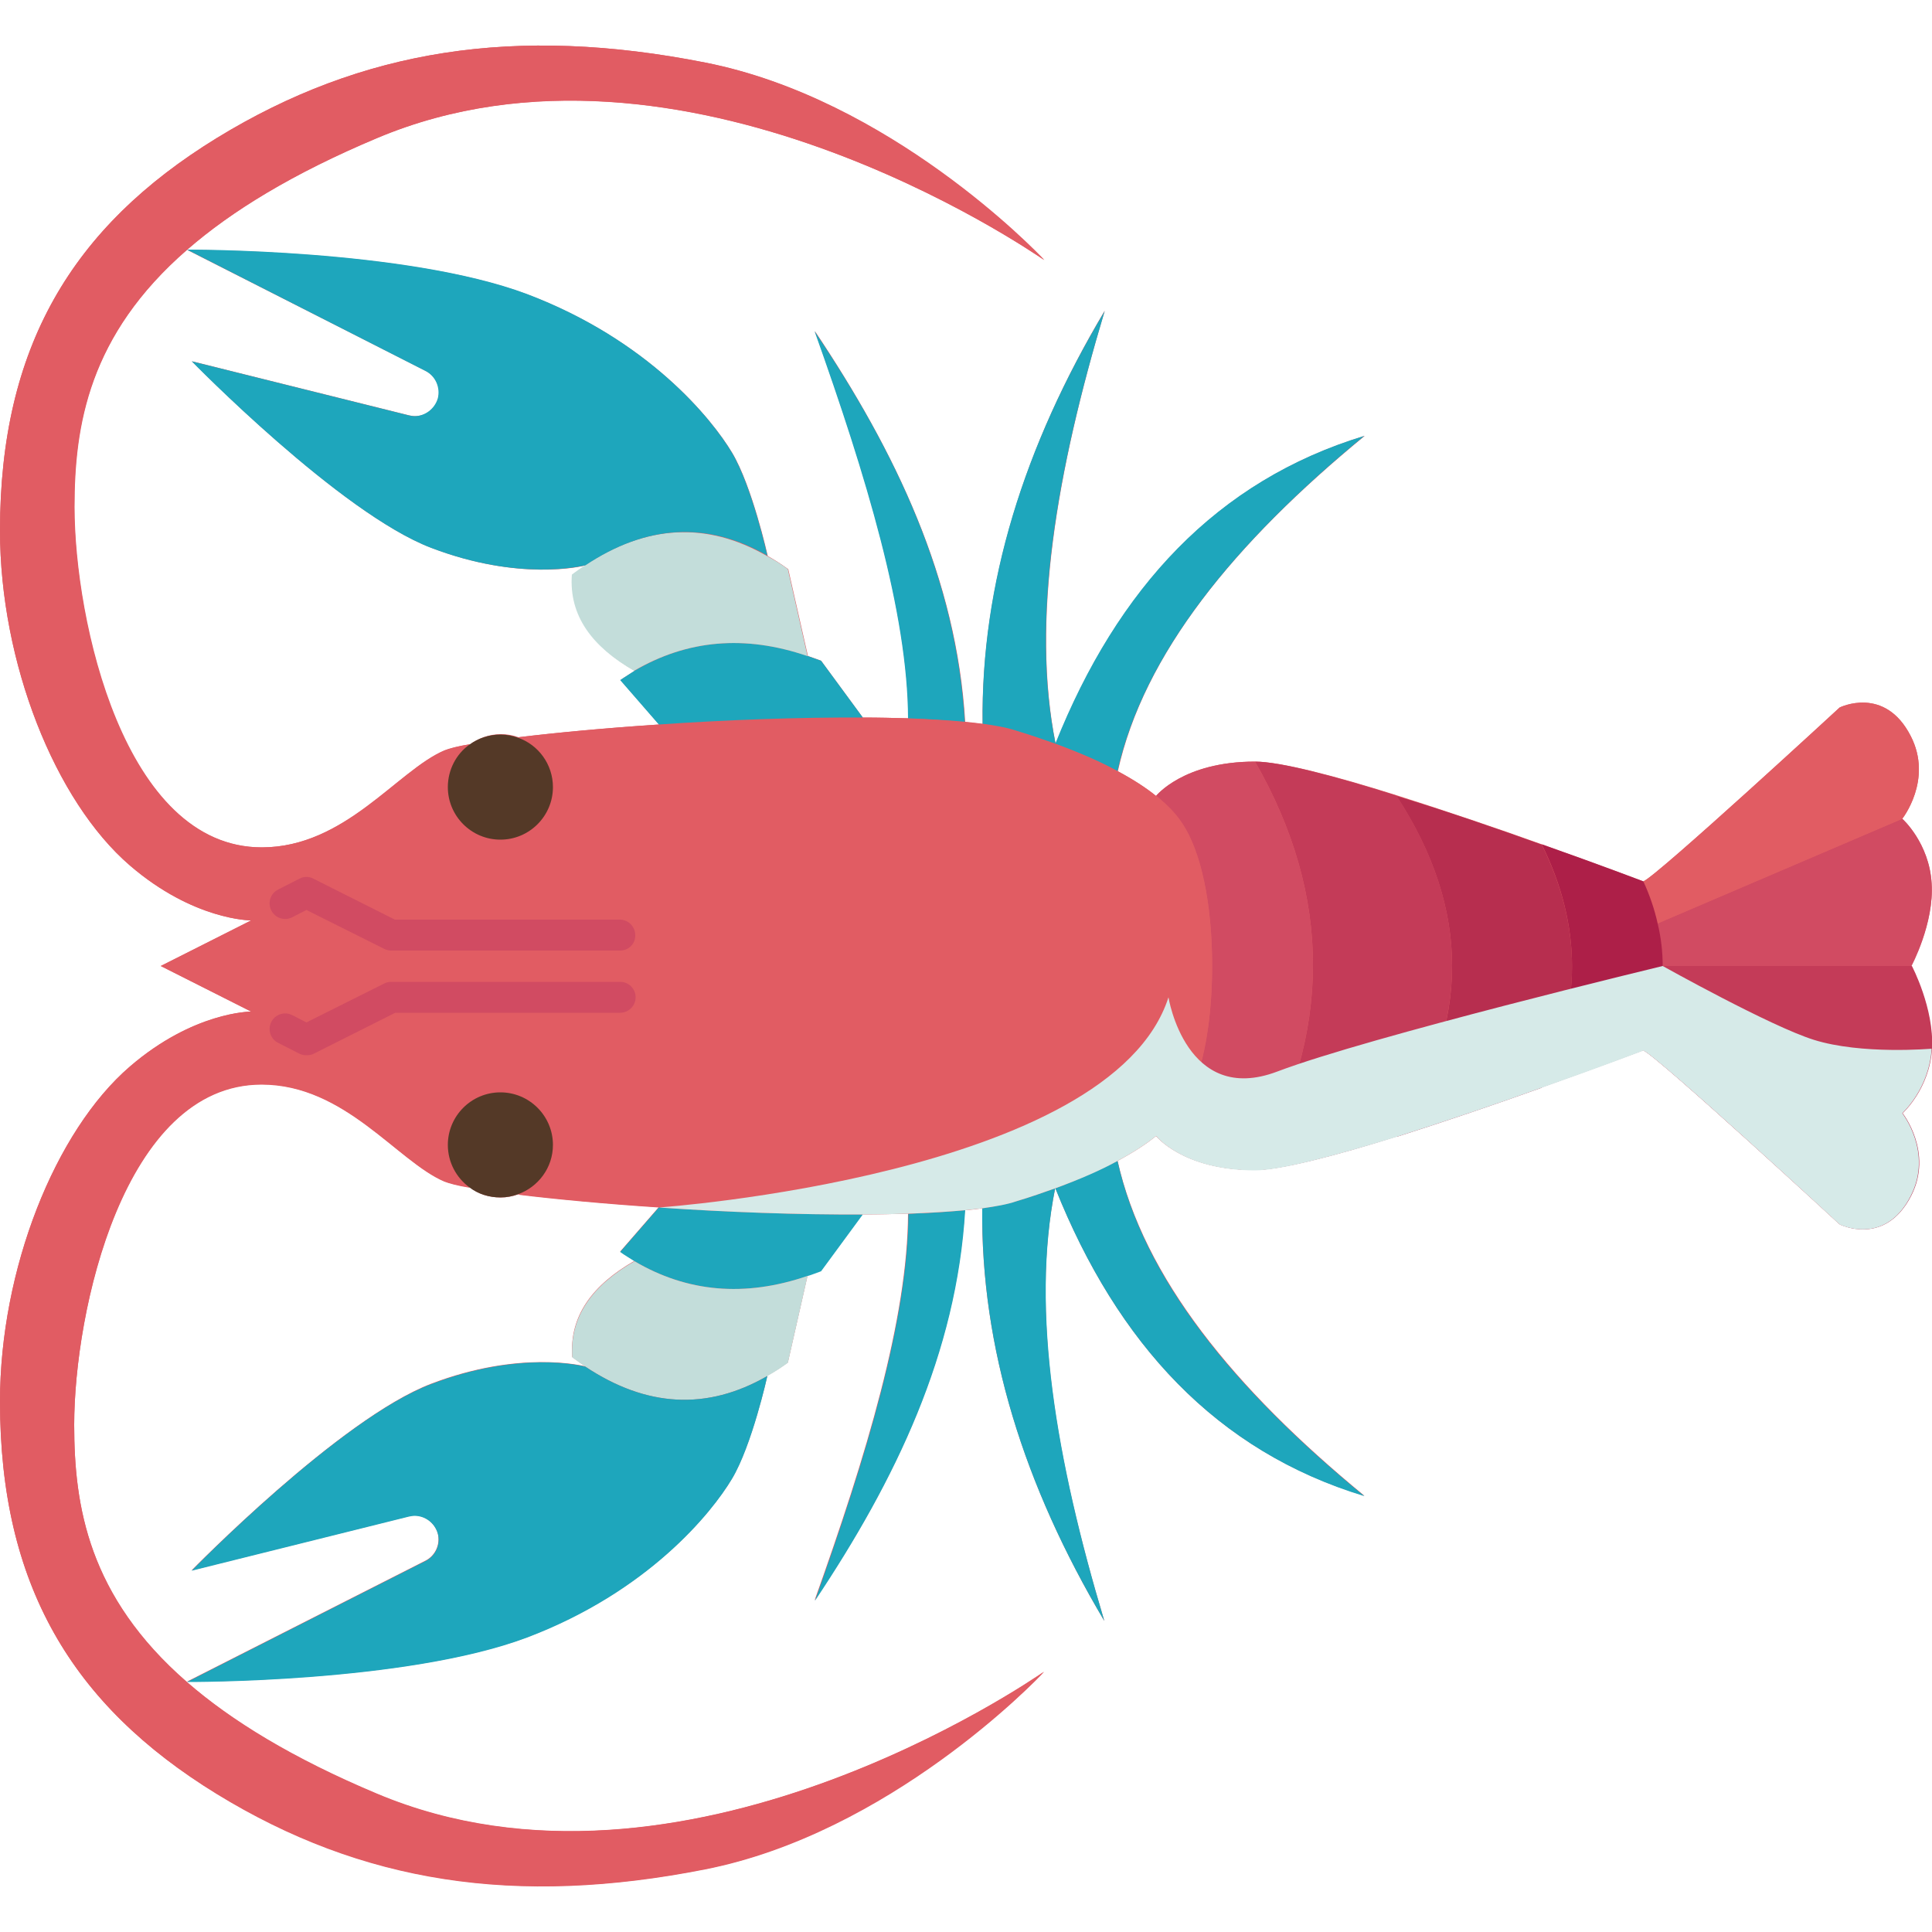 <?xml version="1.0" encoding="UTF-8"?> <!-- Generator: Adobe Illustrator 26.0.2, SVG Export Plug-In . SVG Version: 6.00 Build 0) --> <svg xmlns="http://www.w3.org/2000/svg" xmlns:xlink="http://www.w3.org/1999/xlink" baseProfile="tiny" id="Flat" x="0px" y="0px" viewBox="6 0 500 500" overflow="visible" xml:space="preserve"> <g> <g id="XMLID_26_"> <path fill="#E15C63" d="M505.9,228.6c-0.6-10.4-7.6-16.7-7.6-16.7s8-10.1,2.2-21.4c-6.8-13.2-18.4-7.4-18.4-7.4 s-47.2,43.5-50.8,45c0,0-11.2-4.2-26.3-9.6c-11.4-4.1-25-8.7-37.6-12.7c-15.8-5-30.1-8.7-36.6-8.7c-18.7,0-25.6,8.9-25.6,8.9 c-2.6-2.1-5.8-4.2-9.9-6.4c6.7-30.3,30-59,63.9-86.8c-38.2,11.6-63.9,39.4-80,79.7c-6.4-32,0.3-70.6,12.7-112.1 c-20.8,35-32,70.6-31.6,107c-1.4-0.2-2.9-0.4-4.5-0.5c-2.2-37.1-18-69.9-38.9-101.2c13.4,37.5,24.1,73,24.2,100.2 c-3.7-0.1-7.7-0.2-11.8-0.2l-10.8-14.7c-1.2-0.4-2.3-0.9-3.4-1.2l-5.1-22.5c-1.8-1.3-3.5-2.4-5.3-3.4l0,0c0,0-4-18-9.2-26.7 c-5.2-8.7-21.6-29.1-53-41c-31.4-11.8-88-11.5-88-11.5l61.7,31.3c2.6,1.3,4,4.3,3.2,7.1c-0.8,2.8-3.3,4.6-6,4.6 c-0.5,0-1-0.1-1.5-0.2l-56.2-14c0,0,38.4,39.4,62,48.3c22.8,8.7,38.9,4.8,39.9,4.5c-1.1,0.8-2.3,1.6-3.4,2.4 c-0.7,10.7,5.3,18.7,16.1,24.9c-1.2,0.8-2.5,1.5-3.7,2.4l10,11.5c-13.7,0.9-26.5,2.1-36.4,3.3c-1.4-0.5-2.9-0.8-4.5-0.8 c-3,0-5.8,1-8,2.6c-3.1,0.5-5.3,1.1-6.6,1.6c-12.2,5.2-25.7,25.1-47.3,25.1c-35.7,0-48.5-58.8-48.5-88.1 c0-21.1,3.7-44.5,29.2-66.6c11.5-10,27.3-19.7,49.2-28.9c78.6-33,168.9,29.1,172.6,31.6c-2.3-2.5-40.1-41.7-87.7-51.1 c-49.1-9.7-88.9-3.5-126.4,19.5C24.5,58.8,6,90,6,137.3c0,34.1,14.2,70,33.6,86.7C56,238.1,70.8,238.2,71,238.2L47.6,250L71,261.8 c-0.2,0-14.9,0-31.3,14.2C20.2,292.7,6,328.6,6,362.7c0,47.3,18.5,78.5,56.1,101.5c37.6,23,77.4,29.2,126.4,19.5 c47.5-9.4,85.4-48.7,87.7-51.1c-3.7,2.5-93.9,64.7-172.6,31.6c-21.9-9.2-37.7-18.9-49.2-28.9c-25.5-22.2-29.2-45.5-29.2-66.6 c0-29.3,12.7-88.1,48.5-88.1c21.6,0,35.1,19.9,47.3,25.1c1.2,0.5,3.5,1.1,6.6,1.6c2.2,1.7,5,2.6,8,2.6c1.6,0,3.1-0.3,4.5-0.8 c9.9,1.2,22.7,2.4,36.4,3.3l-10,11.5c1.2,0.8,2.5,1.6,3.7,2.4c-10.8,6.2-16.9,14.2-16.1,24.9c1.1,0.8,2.3,1.7,3.4,2.4 c-1-0.2-17.1-4.2-39.9,4.5c-23.6,9-62,48.3-62,48.3l56.2-14c0.5-0.1,1-0.2,1.5-0.2c2.7,0,5.2,1.9,6,4.6c0.7,2.8-0.6,5.8-3.2,7.1 l-61.7,31.3c0,0,56.6,0.3,88-11.5c31.4-11.9,47.8-32.3,53-41c5.2-8.7,9.2-26.7,9.2-26.7l0,0c1.8-1,3.5-2.1,5.3-3.4l5.1-22.5 c1.1-0.4,2.3-0.8,3.4-1.2l10.8-14.7c4.1,0,8-0.1,11.8-0.2c-0.1,27.3-10.8,62.7-24.2,100.2c21-31.2,36.7-64.1,38.9-101.2 c1.6-0.2,3.1-0.3,4.5-0.5c-0.4,36.3,10.8,71.9,31.6,107c-12.5-41.5-19.2-80.2-12.7-112.1c16.1,40.4,41.8,68.2,80,79.7 c-33.8-27.8-57.1-56.5-63.9-86.8c4.1-2.2,7.3-4.3,9.9-6.4c0,0,6.9,8.9,25.6,8.9c6.5,0,20.8-3.8,36.7-8.7 c12.6-4,26.2-8.6,37.5-12.7c15.1-5.3,26.3-9.6,26.3-9.6c3.7,1.5,50.8,45,50.8,45s11.7,5.8,18.4-7.4c5.8-11.3-2.2-21.4-2.2-21.4 s6.9-6.3,7.6-16.7c0.7-10.4-5.2-21.4-5.2-21.4S506.6,239,505.9,228.6L505.9,228.6z"></path> <g> <g> <path fill="#1EA6BC" d="M295.2,300.4c6.7,30.3,30,59,63.9,86.8c-38.2-11.6-63.9-39.4-80-79.7C285.6,305,290.9,302.7,295.2,300.4 L295.2,300.4z"></path> <path fill="#1EA6BC" d="M279.1,307.4c-6.4,32,0.3,70.6,12.7,112.1c-20.8-35-32-70.6-31.6-107c3.5-0.5,6.4-1,8.7-1.8 C272.6,309.7,276,308.5,279.1,307.4z"></path> <path fill="#1EA6BC" d="M255.8,313.1c-2.2,37.1-18,69.9-38.9,101.2c13.4-37.5,24.1-73,24.2-100.2 C246.5,313.9,251.4,313.5,255.8,313.1L255.8,313.1z"></path> <path fill="#1EA6BC" d="M359.1,112.8c-33.8,27.8-57.1,56.5-63.9,86.8c-4.4-2.3-9.7-4.7-16.1-7.1 C295.2,152.2,320.9,124.4,359.1,112.8z"></path> <path fill="#1EA6BC" d="M291.9,80.5c-12.5,41.5-19.2,80.2-12.7,112.1c-3.1-1.1-6.5-2.3-10.2-3.4c-2.3-0.7-5.2-1.3-8.7-1.8 C259.8,151.1,271,115.5,291.9,80.5z"></path> <path fill="#1EA6BC" d="M216.8,85.7c21,31.2,36.7,64.1,38.9,101.2c-4.4-0.4-9.3-0.8-14.7-0.9 C240.9,158.7,230.2,123.3,216.8,85.7z"></path> </g> <path fill="#D14B62" d="M505.9,228.6c0.7,10.4-5.2,21.4-5.2,21.4h-64.5c0-3.6-0.4-7.3-1.3-11l63.4-27.1 C498.4,211.9,505.3,218.2,505.9,228.6z"></path> <path fill="#C43B58" d="M500.8,250c0,0,5.8,11,5.2,21.4c-0.6,10.4-7.6,16.7-7.6,16.7L435.1,261c0.8-3.7,1.3-7.3,1.2-11L500.8,250 z"></path> <path fill="#E15C63" d="M500.5,190.5c5.8,11.3-2.2,21.4-2.2,21.4L435,239c-0.8-3.6-2.1-7.2-3.7-10.9c3.7-1.5,50.8-45,50.8-45 S493.8,177.3,500.5,190.5z"></path> <path fill="#B72E4F" d="M498.4,288.1c0,0,8,10.1,2.2,21.4c-6.8,13.2-18.4,7.4-18.4,7.4s-47.2-43.5-50.8-45 c1.7-3.6,2.9-7.2,3.8-10.8L498.4,288.1z"></path> <path fill="#AD1F48" d="M435.1,261c-0.8,3.6-2.1,7.3-3.8,10.8c0,0-11.2,4.2-26.3,9.6c10.4-20.7,10.5-41.7,0-62.9 c15.1,5.3,26.3,9.6,26.3,9.6c1.7,3.7,2.9,7.3,3.7,10.9c0.9,3.7,1.3,7.4,1.3,11C436.4,253.7,435.9,257.4,435.1,261L435.1,261z"></path> <path fill="#B72E4F" d="M405,218.6c10.5,21.2,10.4,42.2,0,62.9c-11.4,4.1-24.9,8.7-37.5,12.7l-0.1-0.2c19.2-29.3,19.2-58.6,0-88 C380,209.8,393.6,214.5,405,218.6L405,218.6z"></path> <path fill="#C43B58" d="M367.4,205.9c19.2,29.4,19.2,58.7,0,88l0.1,0.2c-15.8,5-30.2,8.7-36.7,8.7c20-35.6,20-70.8,0-105.7 C337.3,197.1,351.6,200.9,367.4,205.9L367.4,205.9z"></path> <path fill="#D14B62" d="M330.8,197.1c20,34.9,20,70.1,0,105.7c-18.7,0-25.6-8.9-25.6-8.9c3.1-2.5,5.3-4.9,6.8-7.2 c4.8-7.2,7.7-20.6,7.7-36.8s-2.9-29.6-7.7-36.8c-1.5-2.3-3.7-4.7-6.8-7.2C305.2,206.1,312.1,197.1,330.8,197.1L330.8,197.1z"></path> <path fill="#E15C63" d="M71,261.8L47.6,250L71,238.2c-0.2,0-14.9,0-31.3-14.2C20.2,207.3,6,171.4,6,137.3 C6,90,24.5,58.8,62.1,35.7c37.6-23,77.4-29.2,126.4-19.5c47.5,9.4,85.4,48.7,87.7,51.1c-3.7-2.5-93.9-64.7-172.6-31.6 c-21.9,9.2-37.7,18.9-49.2,28.9c-25.5,22.2-29.2,45.5-29.2,66.6c0,29.3,12.7,88.1,48.5,88.1c21.6,0,35.1-19.9,47.3-25.1 c1.2-0.5,3.5-1.1,6.6-1.6c-3.4,2.4-5.6,6.5-5.6,11c0,7.5,6.1,13.6,13.6,13.6c7.5,0,13.6-6.1,13.6-13.6c0-5.9-3.8-11-9.1-12.8 c9.9-1.2,22.7-2.4,36.4-3.3c17.4-1.2,36.3-1.9,52.8-1.8c4.1,0,8,0.1,11.8,0.2c5.4,0.2,10.4,0.5,14.7,0.9c1.6,0.2,3.1,0.3,4.5,0.5 c3.5,0.5,6.4,1,8.7,1.8c3.7,1.1,7.1,2.3,10.2,3.4c6.5,2.4,11.8,4.7,16.1,7.1c4.1,2.2,7.3,4.3,9.9,6.4c3.1,2.5,5.3,4.9,6.8,7.2 c4.8,7.2,7.7,20.6,7.7,36.8s-2.9,29.6-7.7,36.8c-1.5,2.3-3.7,4.7-6.8,7.2c-2.6,2.1-5.8,4.2-9.9,6.4c-4.4,2.3-9.7,4.7-16.1,7.1 c-3.1,1.1-6.5,2.3-10.2,3.4c-2.3,0.7-5.2,1.3-8.7,1.8c-1.4,0.2-2.9,0.4-4.5,0.5c-4.4,0.4-9.3,0.8-14.7,0.9 c-3.7,0.1-7.7,0.2-11.8,0.2c-16.5,0.1-35.4-0.6-52.8-1.8c-13.7-0.9-26.5-2.1-36.4-3.3c5.3-1.9,9.1-6.9,9.1-12.8 c0-7.5-6.1-13.6-13.6-13.6c-7.5,0-13.6,6.1-13.6,13.6c0,4.5,2.2,8.5,5.6,11c-3.1-0.5-5.3-1.1-6.6-1.6 c-12.2-5.2-25.7-25.1-47.3-25.1c-35.7,0-48.5,58.8-48.5,88.1c0,21.1,3.7,44.5,29.2,66.6c11.5,10,27.3,19.7,49.2,28.9 c78.6,33,168.9-29.1,172.6-31.6c-2.3,2.5-40.1,41.7-87.7,51.1c-49.1,9.7-88.9,3.5-126.4-19.5C24.5,441.2,6,410,6,362.7 c0-34.1,14.2-70,33.6-86.7C56,261.9,70.8,261.8,71,261.8L71,261.8z"></path> <path fill="#1EA6BC" d="M170.2,173.6c13.6-8,28.5-9.4,44.9-3.8c1.1,0.4,2.3,0.8,3.4,1.2l10.8,14.7c-16.5-0.1-35.4,0.6-52.8,1.8 l-10-11.5C167.7,175.2,169,174.4,170.2,173.6L170.2,173.6z"></path> <path fill="#1EA6BC" d="M170.2,326.4c-1.2-0.8-2.5-1.5-3.7-2.4l10-11.5c17.4,1.2,36.3,1.9,52.8,1.8l-10.8,14.7 c-1.2,0.4-2.3,0.9-3.4,1.2C198.7,335.8,183.8,334.4,170.2,326.4L170.2,326.4z"></path> <path fill="#C3DDDA" d="M215,330.2l-5.1,22.5c-1.8,1.3-3.5,2.4-5.3,3.4c-15.6,9-31.3,8.1-47.1-2.4c0,0,0,0,0,0 c-1.1-0.8-2.3-1.6-3.4-2.4c-0.7-10.7,5.3-18.7,16.1-24.9C183.8,334.4,198.7,335.8,215,330.2L215,330.2z"></path> <path fill="#C3DDDA" d="M209.9,147.3l5.1,22.5c-16.3-5.6-31.2-4.2-44.9,3.8c-10.8-6.2-16.9-14.2-16.1-24.9 c1.1-0.8,2.3-1.7,3.4-2.4h0c15.8-10.5,31.5-11.4,47.1-2.4C206.4,144.9,208.2,146,209.9,147.3L209.9,147.3z"></path> <path fill="#1EA6BC" d="M204.6,143.8L204.6,143.8c-15.6-9-31.3-8-47.1,2.5c0,0,0,0,0,0c-1,0.2-17.1,4.2-39.9-4.5 c-23.6-9-62-48.3-62-48.3l56.2,14c0.5,0.1,1,0.2,1.5,0.2c2.7,0,5.2-1.9,6-4.6c0.7-2.8-0.6-5.8-3.2-7.1L54.4,64.6 c0,0,56.6-0.3,88,11.5c31.4,11.9,47.8,32.3,53,41C200.6,125.8,204.6,143.8,204.6,143.8L204.6,143.8z"></path> <path fill="#1EA6BC" d="M204.6,356.1L204.6,356.1c0,0-4,18.1-9.2,26.7c-5.2,8.7-21.6,29.1-53,41c-31.4,11.8-88,11.5-88,11.5 l61.7-31.3c2.6-1.3,4-4.3,3.2-7.1c-0.8-2.8-3.3-4.6-6-4.6c-0.5,0-1,0.1-1.5,0.2l-56.2,14c0,0,38.4-39.4,62-48.3 c22.8-8.7,38.9-4.8,39.9-4.5h0C173.3,364.2,189,365.1,204.6,356.1L204.6,356.1z"></path> <g> <path fill="#543927" d="M135.5,217.3c7.5,0,13.6-6.1,13.6-13.6c0-5.9-3.8-11-9.1-12.8c-1.4-0.5-2.9-0.8-4.5-0.8 c-3,0-5.8,1-8,2.6c-3.4,2.4-5.6,6.5-5.6,11C121.9,211.2,128,217.3,135.5,217.3L135.5,217.3z"></path> <path fill="#543927" d="M135.5,282.7c-7.5,0-13.6,6.1-13.6,13.6c0,4.5,2.2,8.5,5.6,11c2.2,1.7,5,2.6,8,2.6 c1.6,0,3.1-0.3,4.5-0.8c5.3-1.9,9.1-6.9,9.1-12.8C149.1,288.8,143,282.7,135.5,282.7z"></path> </g> </g> <g> <g> <path fill="#D14B62" d="M166.5,246h-59.2c-0.6,0-1.2-0.1-1.8-0.4l-20.2-10.1l-3.7,1.9c-2,1-4.4,0.2-5.4-1.8 c-1-2-0.2-4.4,1.8-5.4l5.5-2.8c1.1-0.6,2.5-0.6,3.6,0l21.1,10.6h58.2c2.2,0,4,1.8,4,4C170.5,244.2,168.7,246,166.5,246z"></path> </g> <g> <path fill="#D14B62" d="M85.3,273.1c-0.6,0-1.2-0.1-1.8-0.4l-5.5-2.8c-2-1-2.8-3.4-1.8-5.4c1-2,3.4-2.8,5.4-1.8l3.7,1.9 l20.2-10.1c0.6-0.3,1.2-0.4,1.8-0.4h59.2c2.2,0,4,1.8,4,4c0,2.2-1.8,4-4,4h-58.2l-21.1,10.6C86.6,273,86,273.1,85.3,273.1z"></path> </g> <g> <g> <path fill="#D6EAE8" d="M505.9,271.4c0,0-18.1,1.6-30.5-2.3c-11.2-3.5-39.1-19.1-39.1-19.1s-76,18.3-99.7,27.3 s-28.2-19.2-28.2-19.2c-14.8,46.2-131.9,54.4-131.9,54.4c17.4,1.2,36.3,1.9,52.8,1.8c4.1,0,8-0.1,11.8-0.2 c5.4-0.2,10.4-0.5,14.7-0.9c1.6-0.2,3.1-0.3,4.5-0.5c3.5-0.5,6.4-1,8.7-1.8c3.7-1.1,7.1-2.3,10.2-3.4 c6.5-2.4,11.8-4.7,16.1-7.1c4.1-2.2,7.3-4.3,9.9-6.4c0,0,6.9,8.9,25.6,8.9c6.5,0,20.8-3.8,36.7-8.7c12.6-4,26.2-8.6,37.5-12.7 c15.1-5.3,26.3-9.6,26.3-9.6c3.7,1.5,50.8,45,50.8,45s11.7,5.8,18.4-7.4c5.8-11.3-2.2-21.4-2.2-21.4S505.3,281.8,505.9,271.4 L505.9,271.4z"></path> </g> </g> </g> </g> </g> </svg> 